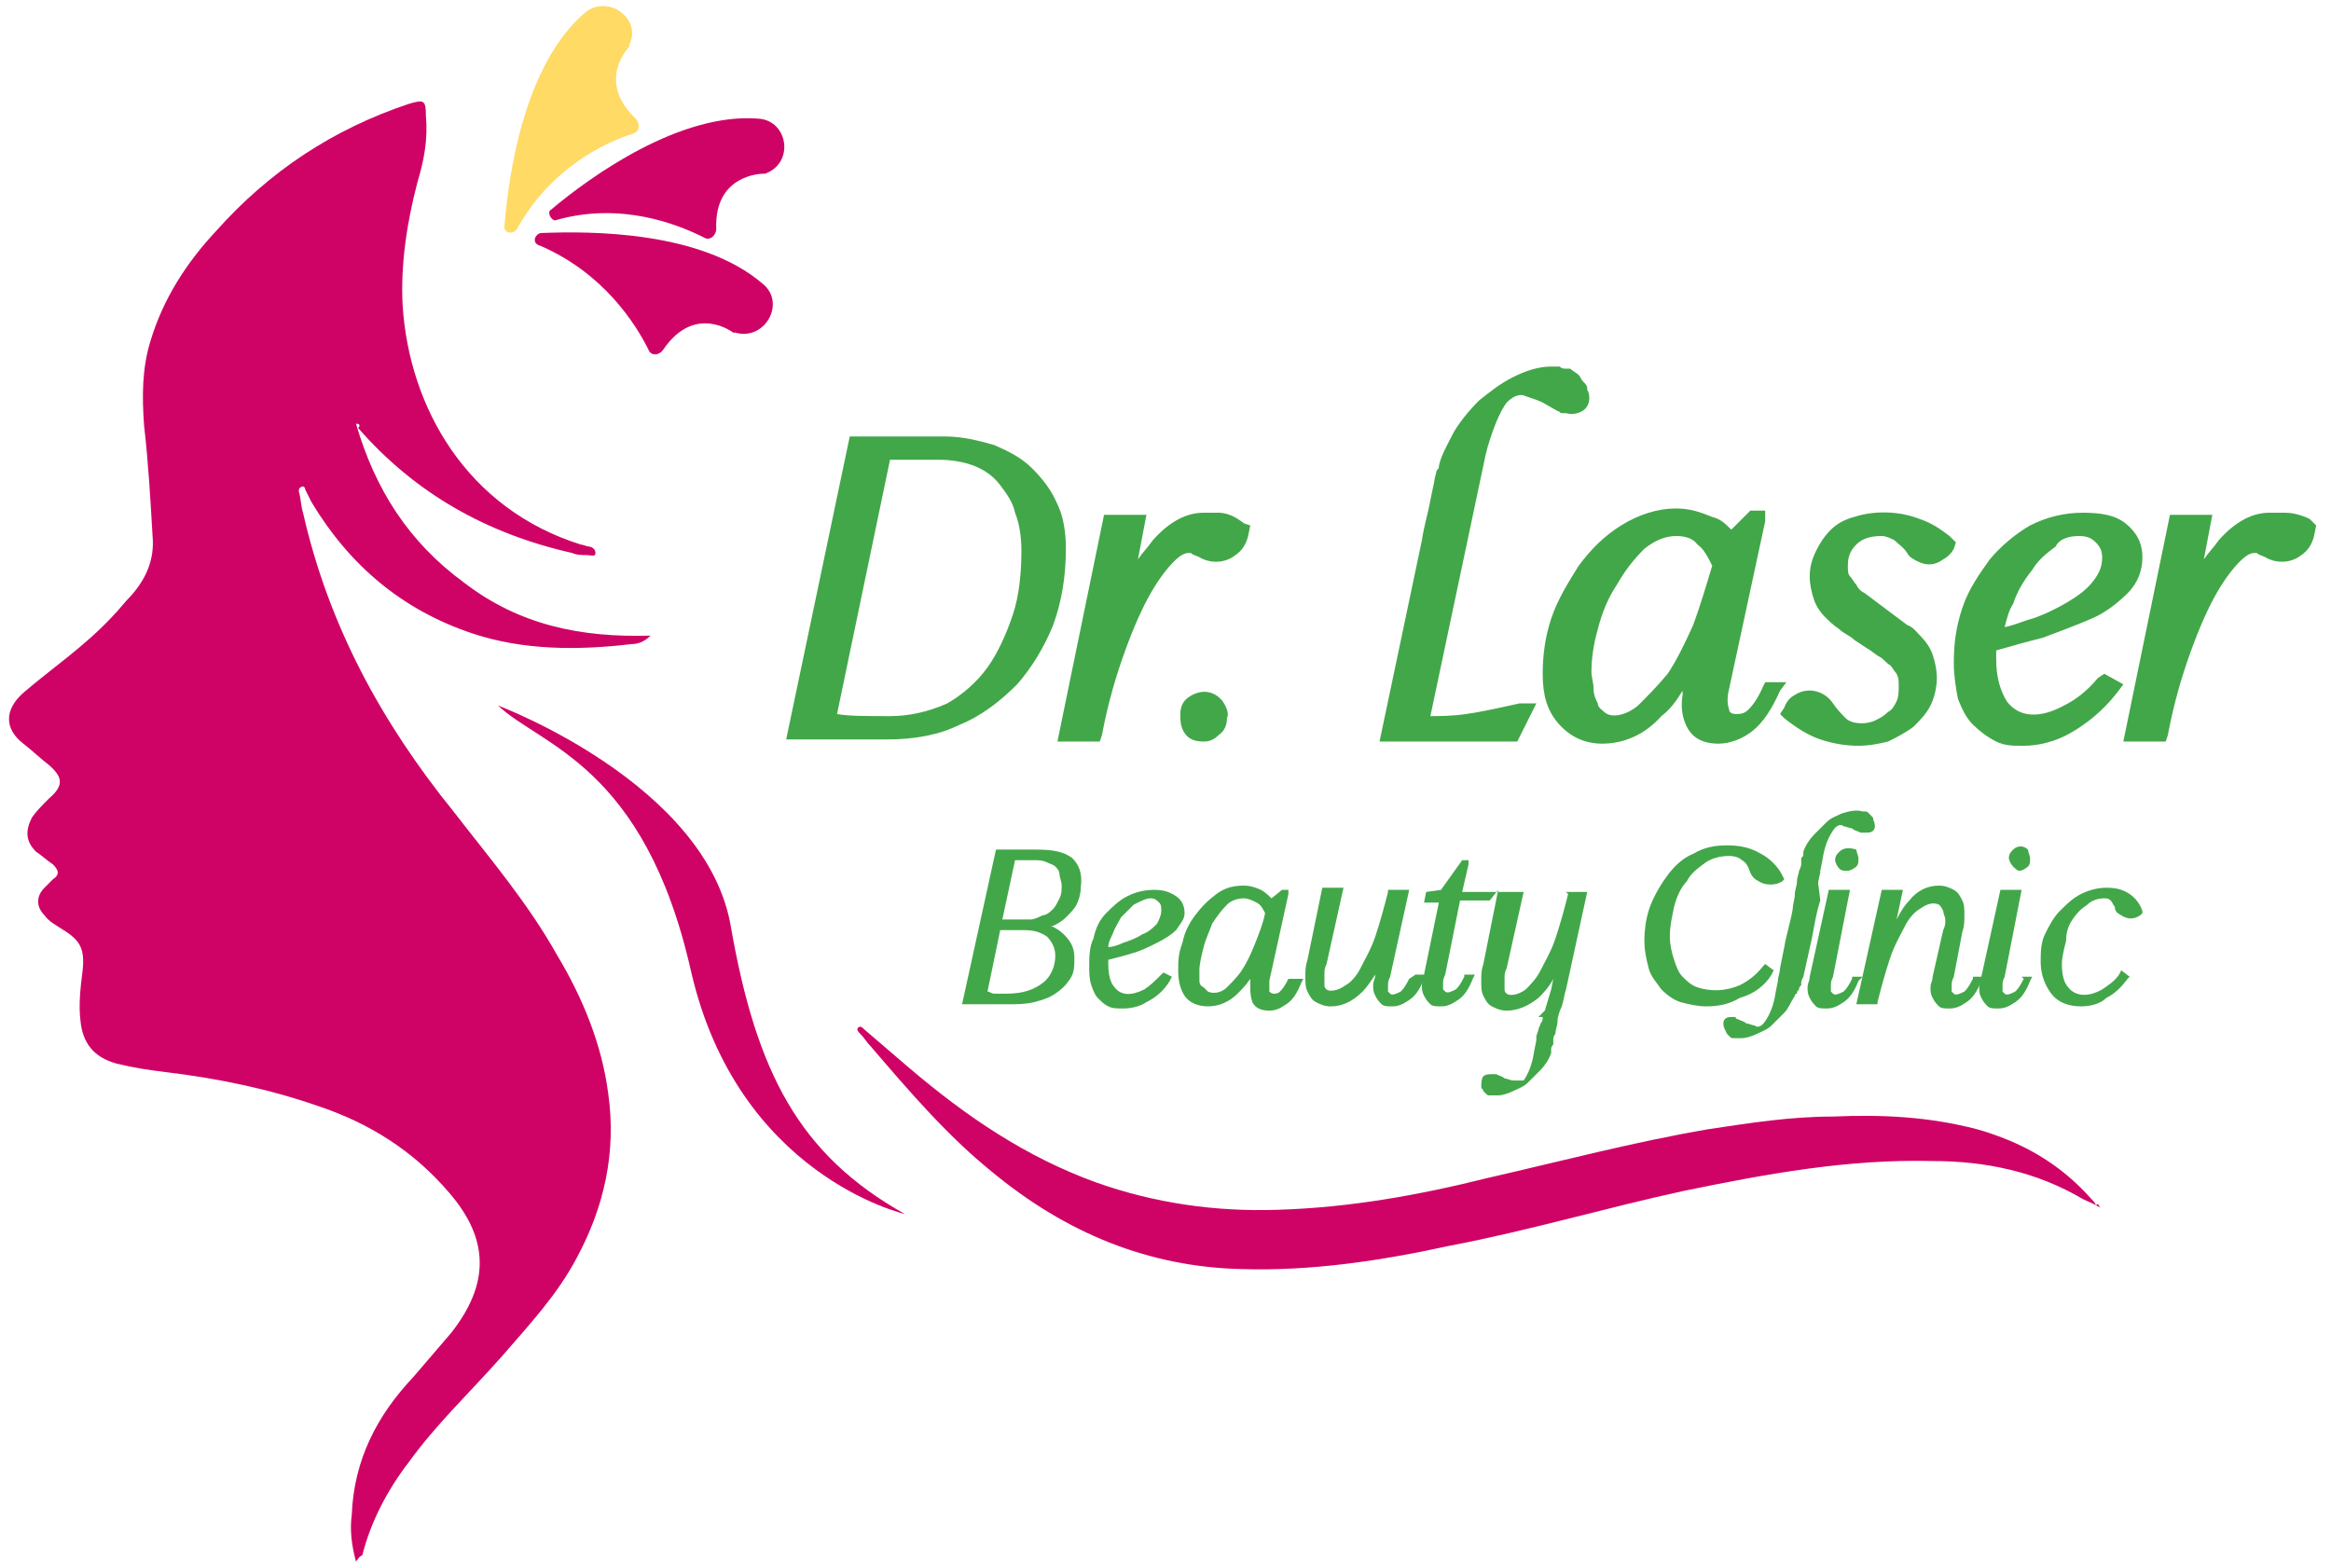 <?xml version="1.0" encoding="utf-8"?>
<!-- Generator: Adobe Illustrator 25.0.0, SVG Export Plug-In . SVG Version: 6.00 Build 0)  -->
<svg version="1.1" id="Layer_1" xmlns="http://www.w3.org/2000/svg" xmlns:xlink="http://www.w3.org/1999/xlink" x="0px" y="0px"
	 viewBox="0 0 110 74" style="enable-background:new 0 0 110 74;" xml:space="preserve">
<style type="text/css">
	.st0{fill:#CF0366;}
	.st1{fill:#FFDA64;}
	.st2{fill:#42A749;}
</style>
<g>
	<g>
		<path class="st0" d="M16.8,73.7c-0.2-0.7-0.3-1.5-0.2-2.2c0.1-2.6,1.2-4.7,2.9-6.5c0.6-0.7,1.2-1.4,1.8-2.1
			c1.8-2.3,1.8-4.4-0.1-6.6c-1.7-2-3.8-3.3-6.2-4.1c-2.3-0.8-4.7-1.3-7.2-1.6c-0.8-0.1-1.5-0.2-2.3-0.4c-1.1-0.3-1.6-1-1.7-2
			c-0.1-0.8,0-1.6,0.1-2.4C4,44.8,3.8,44.4,3,43.9c-0.3-0.2-0.7-0.4-0.9-0.7c-0.4-0.4-0.4-0.9,0-1.3c0.1-0.1,0.3-0.3,0.4-0.4
			c0.3-0.2,0.3-0.4,0-0.7c-0.3-0.2-0.5-0.4-0.8-0.6c-0.5-0.5-0.5-1-0.2-1.6c0.2-0.3,0.5-0.6,0.8-0.9C3,37.1,3,36.7,2.3,36.1
			c-0.4-0.3-0.8-0.7-1.2-1c-0.9-0.7-0.9-1.6,0-2.4c1.4-1.2,2.9-2.2,4.2-3.6c0.3-0.3,0.6-0.7,0.9-1c0.7-0.8,1.1-1.7,1-2.8
			c-0.1-1.7-0.2-3.5-0.4-5.2c-0.1-1.4-0.1-2.7,0.3-4c0.6-2,1.7-3.7,3.1-5.2c2.5-2.8,5.5-4.8,9.1-6c0.7-0.2,0.8-0.2,0.8,0.6
			c0.1,1.1-0.1,2.1-0.4,3.1c-0.5,1.9-0.8,3.9-0.7,5.8c0.3,4.8,3,9.6,8.4,11.3c0.1,0,0.3,0.1,0.4,0.1c0.1,0,0.3,0.1,0.3,0.3
			c0,0.2-0.2,0.1-0.4,0.1c-0.2,0-0.5,0-0.7-0.1c-4-0.9-7.4-2.8-10.1-5.9C17,20.1,17,20,16.8,20c0.9,3.1,2.5,5.6,5.1,7.5
			c2.6,2,5.5,2.6,8.8,2.5c-0.3,0.3-0.6,0.4-0.9,0.4c-2.5,0.3-5.1,0.3-7.5-0.5c-3.3-1.1-5.8-3.2-7.6-6.2c-0.1-0.2-0.2-0.4-0.3-0.6
			c0-0.1-0.1-0.2-0.2-0.1c-0.1,0-0.1,0.2-0.1,0.2c0.1,0.3,0.1,0.7,0.2,1c1.2,5.3,3.7,9.9,7.1,14.1c1.7,2.2,3.5,4.3,4.9,6.8
			c1.2,2,2.1,4.2,2.4,6.5c0.4,2.8-0.2,5.4-1.5,7.8c-0.9,1.7-2.2,3.1-3.5,4.6c-1.5,1.7-3.1,3.2-4.4,5c-1,1.3-1.8,2.8-2.2,4.4
			C16.9,73.5,16.9,73.6,16.8,73.7z"/>
		<path class="st0" d="M99.1,57c-0.3-0.2-0.6-0.3-0.8-0.4c-2.2-1.3-4.6-1.8-7.1-1.8c-4-0.1-7.8,0.6-11.7,1.4
			c-3.7,0.8-7.4,1.9-11.1,2.6c-3.2,0.7-6.5,1.2-9.8,1.1c-4.4-0.1-8.3-1.7-11.8-4.6c-2.1-1.7-3.9-3.8-5.7-5.9
			c-0.2-0.2-0.3-0.4-0.5-0.6c-0.1-0.1-0.2-0.2-0.1-0.3c0.1-0.1,0.2,0,0.3,0.1c0.7,0.6,1.4,1.2,2.1,1.8c2.7,2.3,5.5,4.2,8.8,5.4
			c2.8,1,5.7,1.4,8.6,1.3c3.4-0.1,6.7-0.7,9.9-1.5c3.5-0.8,6.9-1.7,10.4-2.3c2-0.3,3.9-0.6,5.9-0.6c2.3-0.1,4.5,0,6.8,0.6
			c2.1,0.6,3.9,1.6,5.4,3.3c0.1,0.1,0.2,0.2,0.2,0.3C99,56.8,99,56.8,99.1,57z"/>
		<path class="st0" d="M23.5,33.3c0,0,9.9,3.7,11,10.5c1.2,6.8,3.2,10.7,8.2,13.5c0,0-7.9-1.8-10.1-11.5S25.5,35.2,23.5,33.3z"/>
	</g>
	<g>
		<path class="st1" d="M23.8,10.7c0.2-2.4,0.9-7.6,3.8-10.1c1.1-0.9,2.7,0.3,2.1,1.5c0,0,0,0,0,0.1c0,0-1.6,1.6,0.3,3.4
			c0.2,0.2,0.2,0.6-0.1,0.7c-1.3,0.4-3.9,1.6-5.5,4.5C24.2,11.1,23.8,11,23.8,10.7z"/>
		<path class="st0" d="M26,9.9c1.9-1.6,6.1-4.6,9.8-4.3c1.4,0.1,1.7,2.1,0.3,2.6c0,0,0,0-0.1,0c0,0-2.3,0-2.2,2.6
			c0,0.3-0.3,0.6-0.6,0.4c-1.2-0.6-3.9-1.7-7-0.8C26,10.4,25.8,10,26,9.9z"/>
		<path class="st0" d="M25.5,11c2.4-0.1,7.6-0.1,10.5,2.4c1.1,0.9,0.1,2.7-1.3,2.3c0,0,0,0-0.1,0c0,0-1.8-1.4-3.3,0.8
			c-0.2,0.3-0.6,0.3-0.7,0c-0.6-1.2-2.1-3.6-5.1-4.9C25.1,11.5,25.2,11.1,25.5,11z"/>
	</g>
	<g>
		<path class="st2" d="M49.9,23.8c-0.3-0.7-0.7-1.2-1.2-1.7c-0.5-0.5-1.1-0.8-1.8-1.1c-0.7-0.2-1.5-0.4-2.3-0.4h-4.5l-3,14.3h4.8
			c1.2,0,2.4-0.2,3.4-0.7c1-0.4,1.9-1.1,2.7-1.9c0.7-0.8,1.3-1.8,1.7-2.8c0.4-1.1,0.6-2.3,0.6-3.6C50.3,25.2,50.2,24.4,49.9,23.8z
			 M42,33.8c-1.1,0-2,0-2.5-0.1l2.5-12h2.3c0.6,0,1.2,0.1,1.7,0.3c0.5,0.2,0.9,0.5,1.2,0.9c0.3,0.4,0.6,0.8,0.7,1.3
			c0.2,0.5,0.3,1.1,0.3,1.8c0,1-0.1,2.1-0.4,3c-0.3,0.9-0.7,1.8-1.2,2.5c-0.5,0.7-1.2,1.3-1.9,1.7C43.8,33.6,42.9,33.8,42,33.8z"/>
		<path class="st2" d="M57.5,24.2c-0.3,0-0.5,0-0.7,0c-0.8,0-1.6,0.4-2.4,1.3c-0.2,0.3-0.5,0.6-0.7,0.9l0.4-2.1h-2L49.9,35h2
			l0.1-0.3c0.3-1.6,0.7-2.9,1.1-4c0.4-1.1,0.8-2,1.2-2.7c0.4-0.7,0.8-1.2,1.1-1.5c0.4-0.4,0.6-0.4,0.7-0.4c0,0,0,0,0.1,0
			c0.1,0.1,0.2,0.1,0.4,0.2c0.5,0.3,1.2,0.3,1.7-0.1c0.3-0.2,0.5-0.5,0.6-0.9l0.1-0.5l-0.3-0.1C58.2,24.3,57.8,24.2,57.5,24.2z"/>
		<path class="st2" d="M57.7,33.1c-0.4-0.5-1-0.6-1.6-0.2c-0.3,0.2-0.4,0.5-0.4,0.8c0,0.3,0,0.6,0.2,0.9c0.2,0.3,0.5,0.4,0.9,0.4
			c0.3,0,0.5-0.1,0.7-0.3c0.3-0.2,0.4-0.5,0.4-0.8C58,33.7,57.9,33.4,57.7,33.1L57.7,33.1z"/>
		<path class="st2" d="M70.2,21.1c0.3-1,0.6-1.7,0.9-2.1c0.4-0.4,0.7-0.4,0.9-0.3c0.3,0.1,0.6,0.2,0.8,0.3l0.7,0.4
			c0.1,0,0.1,0.1,0.2,0.1l0.2,0c0.3,0.1,0.7,0,0.9-0.2c0.3-0.3,0.2-0.8,0.1-0.9l0-0.1c0-0.1-0.1-0.2-0.2-0.3
			c-0.1-0.1-0.1-0.2-0.2-0.3c-0.1-0.1-0.3-0.2-0.4-0.3l-0.2,0c-0.1,0-0.2,0-0.3-0.1c-0.1,0-0.2,0-0.4,0c-0.6,0-1.2,0.2-1.8,0.5
			c-0.6,0.3-1.1,0.7-1.6,1.1c-0.5,0.5-0.9,1-1.2,1.5c-0.3,0.6-0.6,1.1-0.7,1.6c0,0.1,0,0.1-0.1,0.2l-0.1,0.4c0,0.1-0.1,0.5-0.2,1
			c-0.1,0.6-0.3,1.2-0.4,1.9l-2,9.5h6.5l0.9-1.8h-0.7l-0.1,0c-0.9,0.2-1.8,0.4-2.5,0.5c-0.7,0.1-1.3,0.1-1.7,0.1l2.6-12.3L70.2,21.1
			z"/>
		<path class="st2" d="M84.3,32.2h-1l-0.1,0.2c-0.3,0.7-0.6,1-0.7,1.1c-0.2,0.2-0.4,0.2-0.6,0.2c-0.2,0-0.3-0.1-0.3-0.2
			c-0.1-0.3-0.1-0.6,0-1l1.7-7.9l0-0.5h-0.7l-0.9,0.9c-0.3-0.3-0.5-0.5-0.9-0.6c-0.5-0.2-1-0.4-1.7-0.4c-0.9,0-1.8,0.3-2.6,0.8
			c-0.8,0.5-1.4,1.1-2,1.9c-0.5,0.8-1,1.6-1.3,2.5c-0.3,0.9-0.4,1.8-0.4,2.6c0,1,0.2,1.7,0.7,2.3c0.5,0.6,1.2,1,2.1,1
			c1,0,2-0.4,2.8-1.3c0.4-0.3,0.7-0.7,1-1.2l0,0.2c-0.1,0.6,0,1.1,0.2,1.5c0.2,0.4,0.6,0.8,1.5,0.8c0.5,0,1.1-0.2,1.6-0.6
			c0.5-0.4,0.9-1,1.3-1.9L84.3,32.2z M77.3,33.3c-0.6,0.5-1.3,0.6-1.6,0.3c-0.1-0.1-0.3-0.2-0.3-0.4c-0.1-0.2-0.2-0.4-0.2-0.7
			c0-0.3-0.1-0.5-0.1-0.8c0-0.6,0.1-1.3,0.3-2c0.2-0.8,0.5-1.5,0.9-2.1c0.4-0.7,0.8-1.2,1.3-1.7c0.5-0.4,1-0.6,1.5-0.6
			c0.4,0,0.8,0.1,1,0.4c0.3,0.2,0.5,0.6,0.7,1c-0.3,1-0.6,2-0.9,2.8c-0.4,0.9-0.8,1.7-1.2,2.3C78.2,32.4,77.7,32.9,77.3,33.3z"/>
		<path class="st2" d="M92,25.3c-0.4-0.3-0.8-0.6-1.4-0.8c-1-0.4-2.2-0.4-3.1-0.1c-0.4,0.1-0.8,0.3-1.1,0.6c-0.3,0.3-0.5,0.6-0.7,1
			c-0.2,0.4-0.3,0.8-0.3,1.2c0,0.4,0.1,0.8,0.2,1.1c0.1,0.3,0.3,0.6,0.5,0.8c0.2,0.2,0.4,0.4,0.7,0.6c0.2,0.2,0.5,0.3,0.7,0.5
			l0.6,0.4c0.2,0.1,0.4,0.3,0.6,0.4c0.2,0.1,0.3,0.3,0.5,0.4c0.1,0.1,0.2,0.3,0.3,0.4c0.1,0.2,0.1,0.3,0.1,0.6c0,0.2,0,0.5-0.1,0.7
			c-0.1,0.2-0.2,0.4-0.4,0.5c-0.2,0.2-0.4,0.3-0.6,0.4c-0.4,0.2-1.1,0.2-1.4-0.1c-0.2-0.2-0.4-0.4-0.6-0.7c-0.4-0.6-1.2-0.8-1.8-0.4
			c-0.2,0.1-0.4,0.3-0.5,0.6l-0.2,0.3l0.2,0.2c0.5,0.4,1.1,0.8,1.7,1c0.6,0.2,1.2,0.3,1.8,0.3c0.5,0,1-0.1,1.4-0.2
			c0.4-0.2,0.8-0.4,1.2-0.7c0.3-0.3,0.6-0.6,0.8-1c0.2-0.4,0.3-0.9,0.3-1.3c0-0.4-0.1-0.8-0.2-1.1c-0.1-0.3-0.3-0.6-0.5-0.8
			c-0.2-0.2-0.4-0.5-0.7-0.6L88,28c-0.2-0.1-0.3-0.2-0.4-0.4c-0.1-0.1-0.2-0.3-0.3-0.4c-0.1-0.1-0.1-0.3-0.1-0.5
			c0-0.4,0.1-0.7,0.4-1c0.3-0.3,0.7-0.4,1.2-0.4c0.2,0,0.4,0.1,0.6,0.2c0.2,0.2,0.4,0.3,0.6,0.6c0.1,0.2,0.3,0.3,0.5,0.4
			c0.4,0.2,0.8,0.2,1.2-0.1c0.2-0.1,0.4-0.3,0.5-0.5l0.1-0.3L92,25.3z"/>
		<path class="st2" d="M99,32c-0.5,0.6-1,1-1.6,1.3c-1.1,0.6-2.1,0.6-2.7-0.2c-0.3-0.5-0.5-1.1-0.5-2c0-0.1,0-0.3,0-0.4
			c0.7-0.2,1.4-0.4,2.2-0.6c0.8-0.3,1.6-0.6,2.3-0.9c0.7-0.3,1.3-0.8,1.7-1.2c0.5-0.5,0.7-1.1,0.7-1.7c0-0.7-0.3-1.2-0.8-1.6
			c-0.5-0.4-1.2-0.5-2-0.5c-0.9,0-1.7,0.2-2.5,0.6c-0.7,0.4-1.4,1-1.9,1.6c-0.5,0.7-1,1.4-1.3,2.3s-0.4,1.7-0.4,2.6
			c0,0.6,0.1,1.2,0.2,1.7c0.2,0.5,0.4,0.9,0.7,1.2c0.3,0.3,0.7,0.6,1.1,0.8c0.4,0.2,0.8,0.2,1.3,0.2c0.7,0,1.5-0.2,2.2-0.6
			c0.7-0.4,1.5-1,2.2-1.9l0.3-0.4l-0.9-0.5L99,32z M98.1,25.3c0.4,0,0.6,0.1,0.8,0.3c0.2,0.2,0.3,0.4,0.3,0.7c0,0.4-0.1,0.7-0.4,1.1
			c-0.3,0.4-0.7,0.7-1.2,1c-0.5,0.3-1.1,0.6-1.7,0.8c-0.4,0.1-0.8,0.3-1.3,0.4c0.1-0.4,0.2-0.8,0.4-1.1c0.2-0.6,0.5-1.1,0.9-1.6
			c0.3-0.5,0.7-0.8,1.1-1.1C97.2,25.4,97.7,25.3,98.1,25.3z"/>
		<path class="st2" d="M109,24.5c-0.4-0.2-0.8-0.3-1.2-0.3c-0.3,0-0.5,0-0.7,0c-0.8,0-1.6,0.4-2.4,1.3c-0.2,0.3-0.5,0.6-0.7,0.9
			l0.4-2.1h-2L100.2,35h2l0.1-0.3c0.3-1.6,0.7-2.9,1.1-4c0.4-1.1,0.8-2,1.2-2.7c0.4-0.7,0.8-1.2,1.1-1.5c0.4-0.4,0.6-0.4,0.7-0.4
			c0,0,0,0,0.1,0c0.1,0.1,0.2,0.1,0.4,0.2c0.5,0.3,1.2,0.3,1.7-0.1c0.3-0.2,0.5-0.5,0.6-0.9l0.1-0.5L109,24.5z"/>
	</g>
	<g>
		<path class="st2" d="M50.6,40.5c-0.4-0.3-0.9-0.4-1.7-0.4H47l-1.6,7.3h2.1c0.5,0,0.9,0,1.3-0.1c0.4-0.1,0.7-0.2,1-0.4
			c0.3-0.2,0.5-0.4,0.7-0.7c0.2-0.3,0.2-0.6,0.2-1c0-0.5-0.2-0.8-0.5-1.1c-0.2-0.2-0.4-0.3-0.6-0.4c0,0,0.1,0,0.1,0
			c0.2-0.1,0.4-0.2,0.6-0.4c0.2-0.2,0.4-0.4,0.5-0.6c0.1-0.2,0.2-0.5,0.2-0.8C51.1,41.2,50.9,40.8,50.6,40.5z M46.6,46.8l0.6-2.9
			h1.1c0.5,0,0.8,0.1,1.1,0.3c0.2,0.2,0.4,0.5,0.4,0.9c0,0.5-0.2,1-0.6,1.3c-0.4,0.3-0.9,0.5-1.7,0.5c-0.2,0-0.4,0-0.6,0
			C46.8,46.9,46.7,46.8,46.6,46.8z M48.6,43.4h-1.3l0.6-2.8h0.9c0.2,0,0.4,0,0.6,0.1c0.2,0.1,0.3,0.1,0.4,0.2
			c0.1,0.1,0.2,0.2,0.2,0.4c0,0.1,0.1,0.3,0.1,0.5c0,0.2,0,0.4-0.1,0.6c-0.1,0.2-0.2,0.4-0.3,0.5c-0.1,0.1-0.3,0.3-0.5,0.3
			C49,43.3,48.8,43.4,48.6,43.4z"/>
		<path class="st2" d="M54.8,46c-0.3,0.3-0.5,0.5-0.8,0.7c-0.6,0.3-1.1,0.3-1.4-0.1c-0.2-0.2-0.3-0.6-0.3-1.1c0-0.1,0-0.2,0-0.2
			c0.4-0.1,0.8-0.2,1.1-0.3c0.4-0.1,0.8-0.3,1.2-0.5c0.4-0.2,0.7-0.4,0.9-0.6c0.2-0.3,0.4-0.5,0.4-0.8c0-0.3-0.1-0.6-0.4-0.8
			c-0.3-0.2-0.6-0.3-1-0.3c-0.5,0-0.9,0.1-1.3,0.3c-0.4,0.2-0.7,0.5-1,0.8c-0.3,0.3-0.5,0.7-0.6,1.2c-0.2,0.4-0.2,0.9-0.2,1.3
			c0,0.3,0,0.6,0.1,0.9c0.1,0.3,0.2,0.5,0.3,0.6c0.2,0.2,0.3,0.3,0.5,0.4c0.2,0.1,0.4,0.1,0.7,0.1c0.4,0,0.8-0.1,1.1-0.3
			c0.4-0.2,0.8-0.5,1.1-1l0.1-0.2l-0.4-0.2L54.8,46z M54.3,42.4c0.2,0,0.3,0.1,0.4,0.2c0.1,0.1,0.1,0.2,0.1,0.4
			c0,0.2-0.1,0.4-0.2,0.6c-0.2,0.2-0.4,0.4-0.7,0.5c-0.3,0.2-0.6,0.3-0.9,0.4c-0.2,0.1-0.5,0.2-0.7,0.2c0-0.2,0.1-0.4,0.2-0.6
			c0.1-0.3,0.3-0.6,0.4-0.8c0.2-0.2,0.4-0.4,0.6-0.6C53.9,42.5,54.1,42.4,54.3,42.4z"/>
		<path class="st2" d="M60.8,46.2c-0.2,0.4-0.3,0.5-0.4,0.6c-0.1,0.1-0.2,0.1-0.3,0.1c-0.1,0-0.2-0.1-0.2-0.1c0-0.1,0-0.3,0-0.5
			l0.9-4.1l0-0.2h-0.3L60,42.4c-0.1-0.1-0.3-0.3-0.5-0.4c-0.2-0.1-0.5-0.2-0.8-0.2c-0.5,0-0.9,0.1-1.3,0.4c-0.4,0.3-0.7,0.6-1,1
			c-0.3,0.4-0.5,0.8-0.6,1.3c-0.2,0.5-0.2,0.9-0.2,1.3c0,0.5,0.1,0.9,0.3,1.2c0.2,0.3,0.6,0.5,1.1,0.5c0.5,0,1-0.2,1.4-0.6
			c0.2-0.2,0.4-0.4,0.6-0.7c0,0,0,0,0,0.1l0,0.2c0,0.3,0,0.5,0.1,0.8c0.1,0.2,0.3,0.4,0.8,0.4c0.3,0,0.5-0.1,0.8-0.3
			c0.3-0.2,0.5-0.5,0.7-1l0.1-0.2h-0.5L60.8,46.2z M56.6,46.2c0-0.1,0-0.3,0-0.4c0-0.3,0.1-0.7,0.2-1.1c0.1-0.4,0.3-0.8,0.4-1.1
			c0.2-0.3,0.4-0.6,0.7-0.9c0.2-0.2,0.5-0.3,0.8-0.3c0.2,0,0.4,0.1,0.6,0.2c0.2,0.1,0.3,0.3,0.4,0.5c-0.1,0.5-0.3,1-0.5,1.5
			c-0.2,0.5-0.4,0.9-0.6,1.2c-0.2,0.3-0.5,0.6-0.7,0.8c-0.3,0.3-0.7,0.3-0.9,0.2c-0.1-0.1-0.1-0.1-0.2-0.2
			C56.6,46.5,56.6,46.4,56.6,46.2z"/>
		<path class="st2" d="M66.5,46.2c-0.2,0.4-0.3,0.5-0.4,0.6c-0.2,0.1-0.4,0.2-0.5,0.1c0,0-0.1-0.1-0.1-0.1c0-0.1,0-0.2,0-0.3
			c0-0.1,0-0.2,0.1-0.4l0.9-4.1h-1l0,0.1c-0.2,0.8-0.4,1.5-0.6,2.1c-0.2,0.6-0.5,1.1-0.7,1.5c-0.2,0.4-0.5,0.7-0.7,0.8
			c-0.4,0.3-0.8,0.3-0.9,0.2c-0.1-0.1-0.1-0.1-0.1-0.3c0-0.1,0-0.3,0-0.4c0-0.2,0-0.3,0.1-0.5l0.8-3.6h-1l-0.7,3.4
			c-0.1,0.3-0.1,0.5-0.1,0.8c0,0.3,0,0.5,0.1,0.7c0.1,0.2,0.2,0.4,0.4,0.5c0.2,0.1,0.4,0.2,0.7,0.2c0.5,0,1-0.2,1.5-0.7
			c0.2-0.2,0.4-0.5,0.6-0.8c0,0.2-0.1,0.3-0.1,0.5c0,0.2,0,0.3,0.1,0.5c0.1,0.2,0.2,0.3,0.3,0.4c0.1,0.1,0.3,0.1,0.5,0.1
			c0.3,0,0.5-0.1,0.8-0.3c0.3-0.2,0.5-0.5,0.7-1l0.1-0.2h-0.5L66.5,46.2z"/>
		<path class="st2" d="M74,42.2c-0.2,0.8-0.4,1.5-0.6,2.1c-0.2,0.6-0.5,1.1-0.7,1.5c-0.2,0.4-0.5,0.7-0.7,0.9
			c-0.4,0.3-0.8,0.3-0.9,0.2c-0.1-0.1-0.1-0.1-0.1-0.3c0-0.1,0-0.3,0-0.4c0-0.2,0-0.3,0.1-0.5l0.8-3.6h-0.9h0H69l0.3-1.3l0-0.2H69
			L68,42l-0.7,0.1l-0.1,0.5h0.7L67.2,46c0,0.2-0.1,0.3-0.1,0.5c0,0.2,0,0.3,0.1,0.5c0.1,0.2,0.2,0.3,0.3,0.4
			c0.1,0.1,0.3,0.1,0.5,0.1c0.3,0,0.5-0.1,0.8-0.3c0.3-0.2,0.5-0.5,0.7-1l0.1-0.2h-0.5l0,0.1c-0.2,0.4-0.3,0.5-0.4,0.6
			c-0.2,0.1-0.4,0.2-0.5,0.1c0,0-0.1-0.1-0.1-0.1c0-0.1,0-0.2,0-0.3c0-0.1,0-0.2,0.1-0.4l0.7-3.5h1.4l0.4-0.5L70,45.5
			c-0.1,0.3-0.1,0.5-0.1,0.8c0,0.3,0,0.5,0.1,0.7c0.1,0.2,0.2,0.4,0.4,0.5c0.2,0.1,0.4,0.2,0.7,0.2c0.5,0,1-0.2,1.5-0.6
			c0.2-0.2,0.5-0.5,0.7-0.9l-0.1,0.5l-0.3,1l-0.3,0.3h0.2c0,0.1,0,0.2-0.1,0.3c0,0.1-0.1,0.2-0.1,0.3l-0.1,0.3c0,0,0,0.1,0,0.1
			c0,0,0,0,0,0.1l-0.1,0.5c-0.1,0.7-0.3,1.1-0.5,1.4C71.7,51,71.5,51,71.4,51c-0.1,0-0.3-0.1-0.4-0.1c-0.1-0.1-0.2-0.1-0.4-0.2
			c0,0-0.1,0-0.1,0l-0.1,0c-0.1,0-0.3,0-0.4,0.1c-0.1,0.1-0.1,0.4-0.1,0.5c0,0.1,0.1,0.1,0.1,0.2c0,0,0.1,0.1,0.1,0.1
			c0.1,0.1,0.1,0.1,0.2,0.1l0.1,0c0.1,0,0.2,0,0.3,0c0.2,0,0.5-0.1,0.7-0.2c0.2-0.1,0.5-0.2,0.7-0.4c0.2-0.2,0.4-0.4,0.6-0.6
			c0.2-0.2,0.4-0.5,0.5-0.8c0,0,0,0,0-0.1c0,0,0,0,0-0.1c0-0.1,0.1-0.2,0.1-0.2c0-0.1,0-0.1,0-0.1l0-0.1c0-0.1,0-0.2,0.1-0.3
			c0-0.2,0.1-0.4,0.1-0.6c0-0.2,0.1-0.5,0.2-0.7c0.1-0.3,0.1-0.5,0.2-0.8l1-4.6h-1L74,42.2z"/>
		<path class="st2" d="M83.6,46l0.1-0.2l-0.4-0.3l-0.1,0.1c-0.3,0.4-0.7,0.7-1.1,0.9c-0.7,0.3-1.4,0.3-2,0.1
			c-0.3-0.1-0.5-0.3-0.7-0.5c-0.2-0.2-0.3-0.5-0.4-0.8c-0.1-0.3-0.2-0.7-0.2-1.1c0-0.5,0.1-0.9,0.2-1.4c0.1-0.4,0.3-0.9,0.6-1.2
			c0.2-0.4,0.5-0.6,0.9-0.9c0.3-0.2,0.7-0.3,1.1-0.3c0.3,0,0.5,0.1,0.6,0.2c0.2,0.1,0.3,0.3,0.4,0.6c0.1,0.2,0.2,0.3,0.4,0.4
			c0.3,0.2,0.8,0.2,1.1,0l0.1-0.1l-0.1-0.2c-0.2-0.4-0.6-0.8-1-1c-0.5-0.3-1-0.4-1.6-0.4c-0.6,0-1.1,0.1-1.6,0.4
			c-0.5,0.2-0.9,0.6-1.2,1c-0.3,0.4-0.6,0.9-0.8,1.4c-0.2,0.5-0.3,1.1-0.3,1.7c0,0.5,0.1,0.9,0.2,1.3c0.1,0.4,0.4,0.7,0.6,1
			c0.3,0.3,0.6,0.5,0.9,0.6c0.4,0.1,0.8,0.2,1.2,0.2c0.6,0,1.1-0.1,1.6-0.4C82.8,46.9,83.3,46.5,83.6,46z"/>
		<path class="st2" d="M85.8,41.7c0-0.2,0.1-0.4,0.1-0.6l0.1-0.5c0.1-0.7,0.3-1.1,0.5-1.4c0.2-0.3,0.4-0.3,0.5-0.2
			c0.1,0,0.3,0.1,0.4,0.1c0.1,0.1,0.2,0.1,0.4,0.2c0,0,0.1,0,0.1,0l0.1,0c0.2,0,0.3,0,0.4-0.1c0.1-0.1,0.1-0.3,0-0.5l0,0
			c0-0.1,0-0.1-0.1-0.2c0,0-0.1-0.1-0.1-0.1c-0.1-0.1-0.1-0.1-0.2-0.1l-0.1,0c-0.3-0.1-0.7,0-1,0.1c-0.2,0.1-0.5,0.2-0.7,0.4
			c-0.2,0.2-0.4,0.4-0.6,0.6c-0.2,0.2-0.4,0.5-0.5,0.8l0,0.1c0,0.1,0,0.1-0.1,0.2c0,0,0,0.1,0,0.1l0,0.2c0,0,0,0.1-0.1,0.3
			c0,0.1-0.1,0.3-0.1,0.5c0,0.2-0.1,0.4-0.1,0.6c0,0.2-0.1,0.5-0.1,0.7c-0.1,0.6-0.3,1.2-0.4,1.8L84,45.7c0,0.2-0.1,0.4-0.1,0.6
			l-0.1,0.5c-0.1,0.7-0.3,1.1-0.5,1.4c-0.2,0.3-0.4,0.3-0.5,0.2c-0.1,0-0.3-0.1-0.4-0.1c-0.1-0.1-0.2-0.1-0.4-0.2c0,0-0.1,0-0.1-0.1
			l-0.1,0c-0.2,0-0.3,0-0.4,0.1c-0.1,0.1-0.1,0.3,0,0.5l0.1,0.2c0,0,0.1,0.1,0.1,0.1c0.1,0.1,0.1,0.1,0.2,0.1l0.1,0
			c0.1,0,0.2,0,0.3,0c0.2,0,0.5-0.1,0.7-0.2c0.2-0.1,0.5-0.2,0.7-0.4c0.2-0.2,0.4-0.4,0.6-0.6c0.2-0.2,0.3-0.5,0.5-0.8
			c0,0,0-0.1,0.1-0.1c0-0.1,0-0.1,0.1-0.2c0-0.1,0-0.1,0.1-0.2l0-0.1c0-0.1,0-0.1,0.1-0.3l0.4-1.8c0.1-0.5,0.2-1.2,0.4-1.8
			L85.8,41.7z"/>
		<path class="st2" d="M86.8,40.2c-0.1,0.1-0.2,0.2-0.2,0.4c0,0.1,0.1,0.3,0.2,0.4c0.1,0.1,0.2,0.1,0.4,0.1c0.1,0,0.3-0.1,0.4-0.2
			c0.1-0.1,0.1-0.2,0.1-0.4c0-0.1-0.1-0.3-0.1-0.4C87.3,40,87,40,86.8,40.2z"/>
		<path class="st2" d="M87.9,46.1h-0.5l0,0.1c-0.2,0.4-0.3,0.5-0.4,0.6c-0.2,0.1-0.4,0.2-0.5,0.1c0,0-0.1-0.1-0.1-0.1
			c0-0.1,0-0.2,0-0.3c0-0.1,0-0.2,0.1-0.4l0.8-4.1h-1l-0.9,4.1c0,0.2-0.1,0.3-0.1,0.5c0,0.2,0,0.3,0.1,0.5c0.1,0.2,0.2,0.3,0.3,0.4
			c0.1,0.1,0.3,0.1,0.5,0.1c0.3,0,0.5-0.1,0.8-0.3c0.3-0.2,0.5-0.5,0.7-1L87.9,46.1z"/>
		<path class="st2" d="M93.1,46.2c-0.2,0.4-0.3,0.5-0.4,0.6c-0.2,0.1-0.4,0.2-0.5,0.1c0,0-0.1-0.1-0.1-0.1c0-0.1,0-0.2,0-0.3
			c0-0.1,0-0.2,0.1-0.4l0.4-2.1c0.1-0.3,0.1-0.5,0.1-0.8c0-0.3,0-0.5-0.1-0.7c-0.1-0.2-0.2-0.4-0.4-0.5c-0.2-0.1-0.4-0.2-0.7-0.2
			c-0.5,0-1,0.2-1.4,0.7c-0.2,0.2-0.4,0.5-0.6,0.9l0.3-1.4h-1l-1.2,5.4h1l0-0.1c0.2-0.8,0.4-1.5,0.6-2.1c0.2-0.6,0.5-1.1,0.7-1.5
			c0.2-0.4,0.5-0.7,0.7-0.8c0.4-0.3,0.7-0.3,0.9-0.2c0.1,0.1,0.1,0.1,0.2,0.3c0,0.1,0.1,0.3,0.1,0.4c0,0.2,0,0.3-0.1,0.5l-0.5,2.2
			c0,0.2-0.1,0.3-0.1,0.5c0,0.2,0,0.3,0.1,0.5c0.1,0.2,0.2,0.3,0.3,0.4c0.1,0.1,0.3,0.1,0.5,0.1c0.3,0,0.5-0.1,0.8-0.3
			c0.3-0.2,0.5-0.5,0.7-1l0.1-0.2h-0.5L93.1,46.2z"/>
		<path class="st2" d="M95.3,41.1c0.1,0,0.3-0.1,0.4-0.2c0.1-0.1,0.1-0.2,0.1-0.4c0-0.1-0.1-0.3-0.1-0.4c-0.2-0.2-0.5-0.2-0.7,0
			c-0.1,0.1-0.2,0.2-0.2,0.4c0,0.1,0.1,0.3,0.2,0.4C95.1,41,95.2,41.1,95.3,41.1z"/>
		<path class="st2" d="M95.5,46.2c-0.2,0.4-0.3,0.5-0.4,0.6c-0.2,0.1-0.4,0.2-0.5,0.1c0,0-0.1-0.1-0.1-0.1c0-0.1,0-0.2,0-0.3
			c0-0.1,0-0.2,0.1-0.4l0.8-4.1h-1l-0.9,4.1c0,0.2-0.1,0.3-0.1,0.5c0,0.2,0,0.3,0.1,0.5c0.1,0.2,0.2,0.3,0.3,0.4
			c0.1,0.1,0.3,0.1,0.5,0.1c0.3,0,0.5-0.1,0.8-0.3c0.3-0.2,0.5-0.5,0.7-1l0.1-0.2h-0.5L95.5,46.2z"/>
		<path class="st2" d="M97.8,43.4c0.2-0.3,0.4-0.5,0.7-0.7c0.2-0.2,0.5-0.3,0.8-0.3c0.1,0,0.2,0,0.3,0.1c0.1,0.1,0.1,0.2,0.2,0.3
			c0,0.2,0.1,0.3,0.3,0.4c0.3,0.2,0.6,0.2,0.9,0l0.1-0.1l0-0.1c-0.1-0.3-0.3-0.6-0.6-0.8c-0.3-0.2-0.6-0.3-1.1-0.3
			c-0.4,0-0.8,0.1-1.2,0.3c-0.4,0.2-0.7,0.5-1,0.8c-0.3,0.3-0.5,0.7-0.7,1.1c-0.2,0.4-0.2,0.9-0.2,1.3c0,0.6,0.2,1.1,0.5,1.5
			c0.3,0.4,0.8,0.6,1.4,0.6c0.4,0,0.9-0.1,1.2-0.4c0.4-0.2,0.7-0.5,1-0.9l0.1-0.1l-0.4-0.3L100,46c-0.2,0.3-0.5,0.5-0.8,0.7
			c-0.7,0.4-1.3,0.3-1.6-0.1c-0.2-0.2-0.3-0.6-0.3-1.1c0-0.3,0.1-0.7,0.2-1.1C97.5,44,97.6,43.7,97.8,43.4z"/>
	</g>
</g>
</svg>
